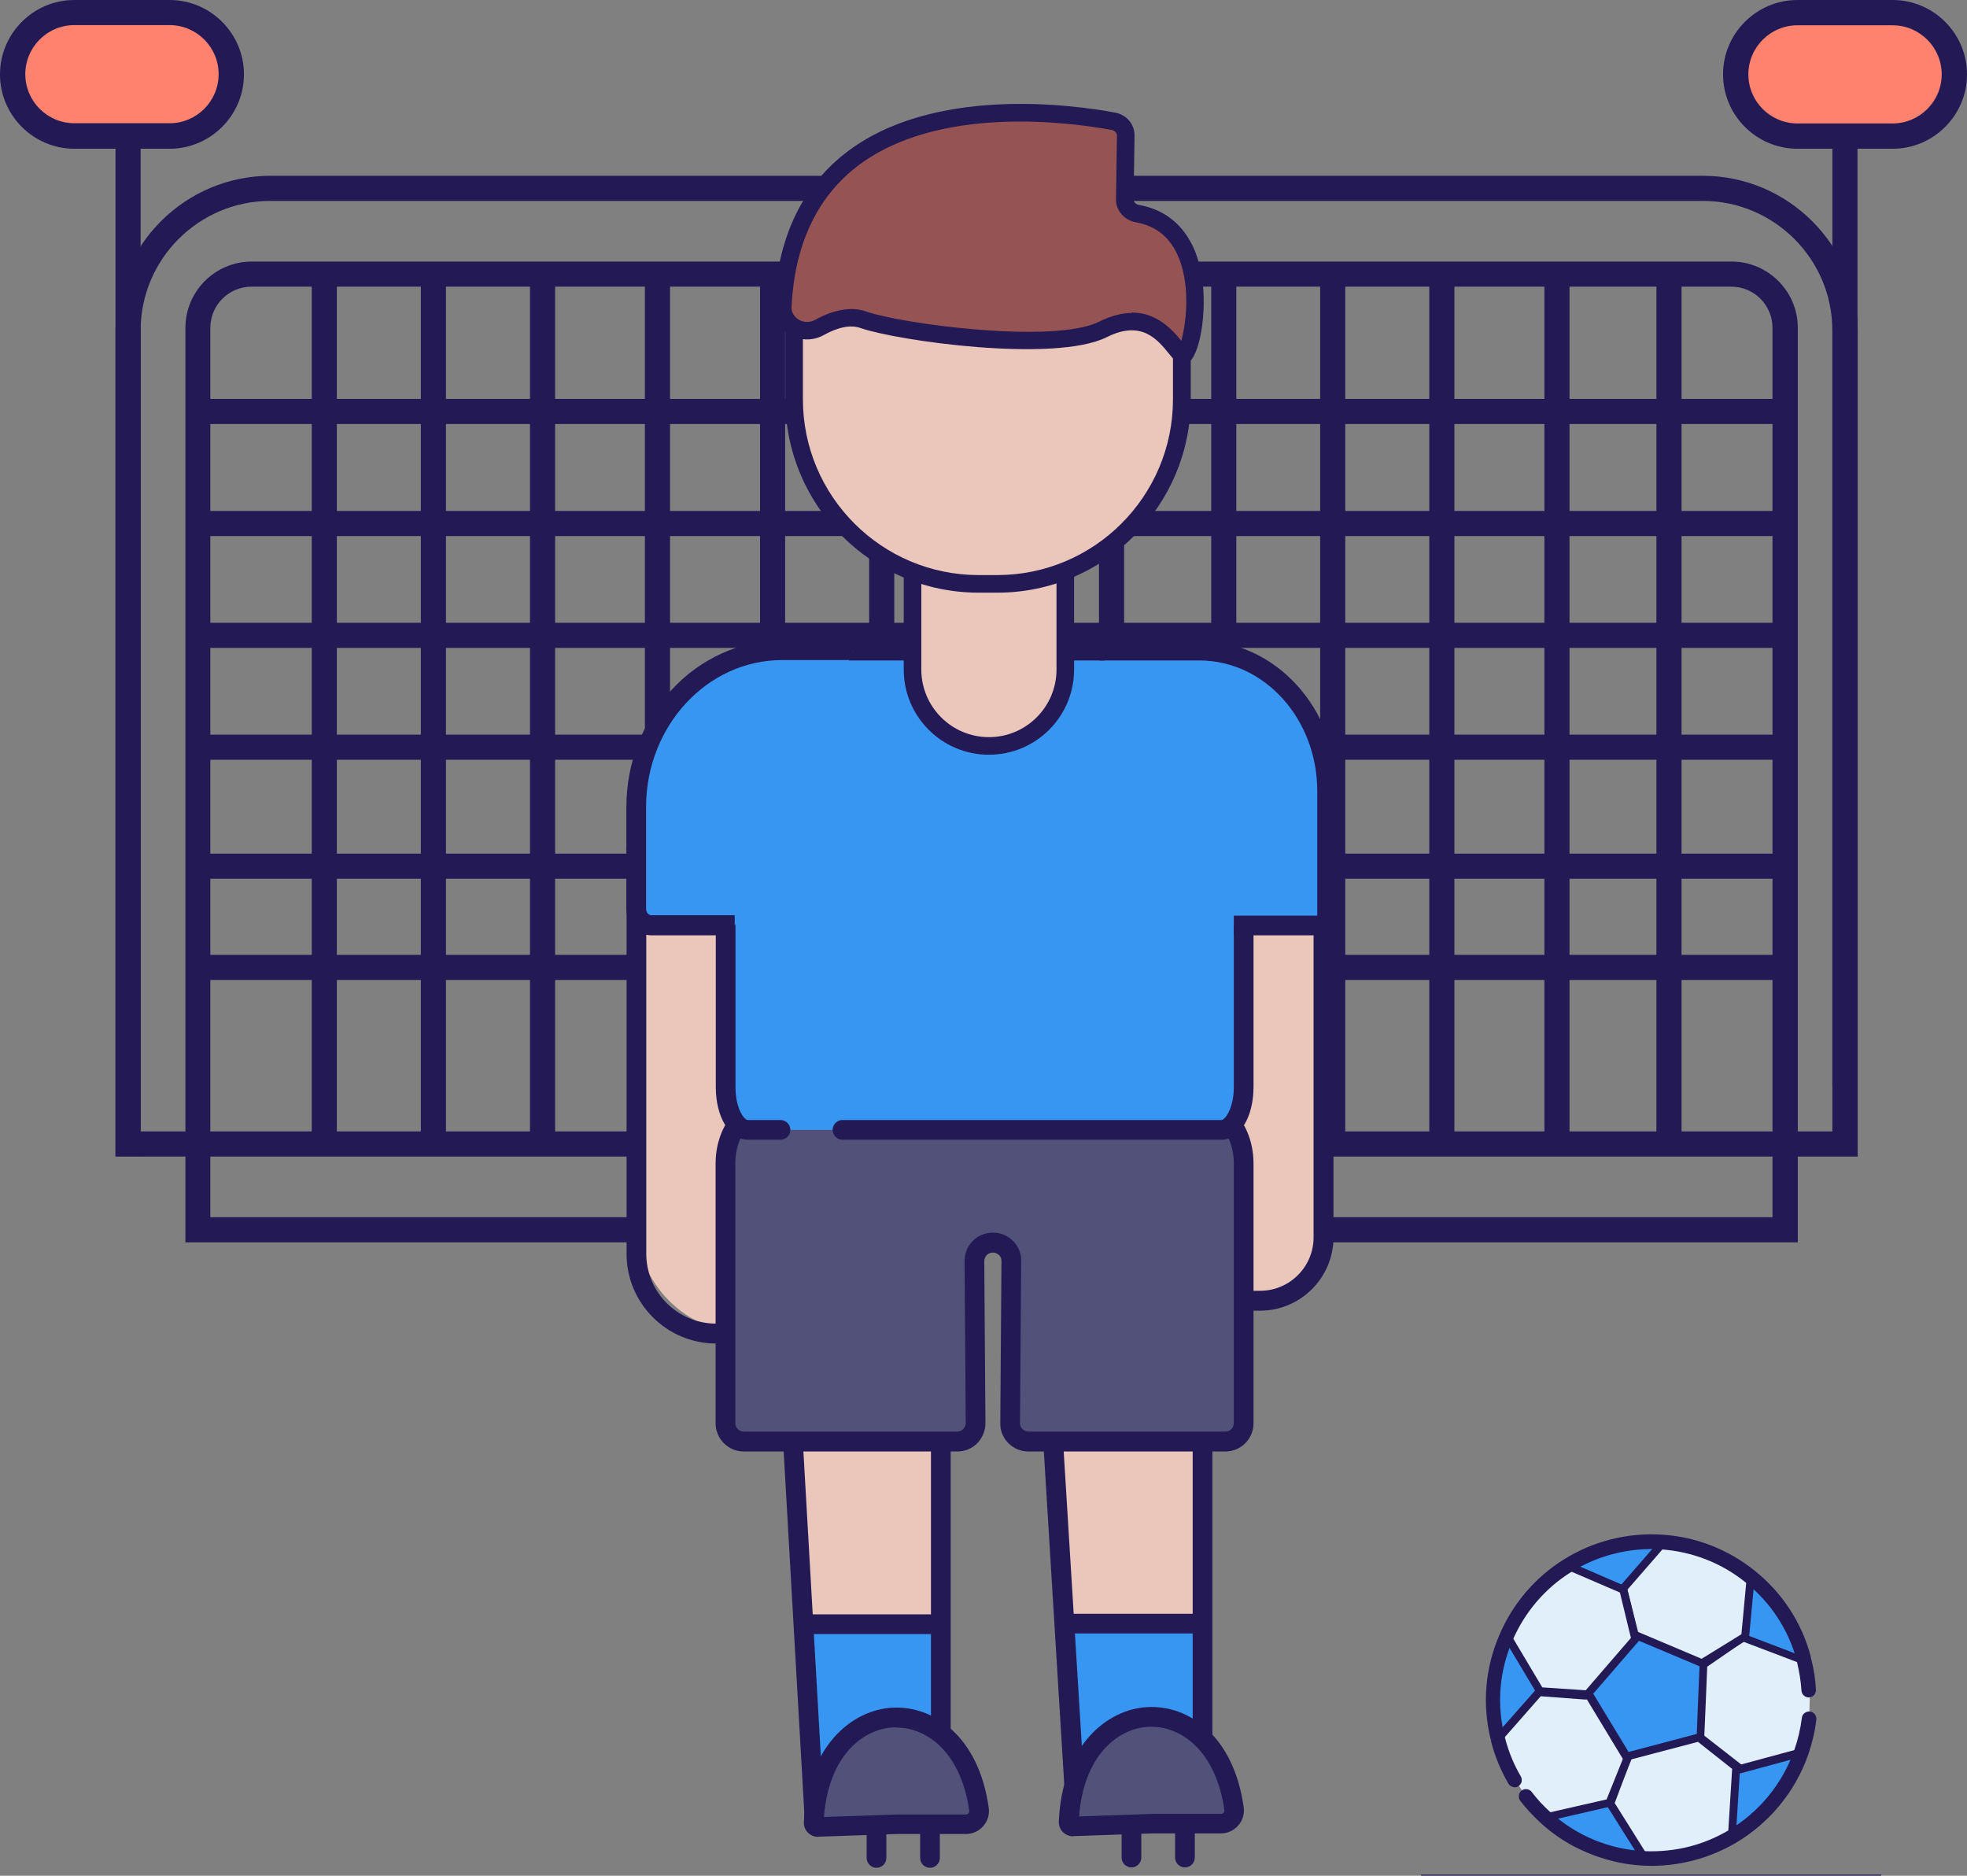 <svg xmlns="http://www.w3.org/2000/svg" id="Calque_1" viewBox="0 0 1018.4 971"><rect x="0" y="0" width="1018.4" height="971" fill="#808080" stroke="none"/><defs><style>.cls-1{fill:#eac6bb;}.cls-2,.cls-3{fill:#231955;}.cls-4{fill:#51517a;}.cls-5{fill:#965353;}.cls-6{fill:none;stroke:#231955;stroke-linecap:round;stroke-miterlimit:10;stroke-width:.5px;}.cls-7{fill:#e1effb;}.cls-8{fill:#3796f2;}.cls-3{opacity:0;}.cls-9{fill:#ff826e;}</style></defs><g><rect class="cls-2" x="105.7" y="206.5" width="815.3" height="13"></rect><rect class="cls-2" x="105.7" y="264.5" width="815.3" height="13"></rect><rect class="cls-2" x="105.7" y="322.4" width="818.5" height="13"></rect><rect class="cls-2" x="105.7" y="380.3" width="815.3" height="13"></rect><rect class="cls-2" x="105.7" y="441.9" width="815.3" height="13"></rect><rect class="cls-2" x="100.2" y="494.3" width="820.7" height="13"></rect><rect class="cls-2" x="161.4" y="147.8" width="13" height="438.5"></rect><rect class="cls-2" x="217.9" y="147.8" width="13" height="438.5"></rect><rect class="cls-2" x="274.4" y="147.8" width="13" height="438.5"></rect><rect class="cls-2" x="333.9" y="147.8" width="13" height="438.5"></rect><rect class="cls-2" x="393.5" y="147.8" width="13" height="438.5"></rect><rect class="cls-2" x="450" y="147.8" width="13" height="438.5"></rect><rect class="cls-2" x="509.9" y="147.8" width="13" height="438.5"></rect><rect class="cls-2" x="569" y="147.8" width="13" height="438.5"></rect><rect class="cls-2" x="627.1" y="147.8" width="13" height="438.5"></rect><rect class="cls-2" x="683.5" y="147.8" width="13" height="438.5"></rect><rect class="cls-2" x="740" y="147.8" width="13" height="438.5"></rect><rect class="cls-2" x="799.6" y="147.8" width="13" height="438.5"></rect><rect class="cls-2" x="857.6" y="147.8" width="13" height="438.5"></rect><g><path class="cls-2" d="M961.8,598.7H59.8V171.2c0-44.2,36-80.2,80.2-80.2H881.6c44.2,0,80.2,36,80.2,80.2v427.4Zm-889-13H948.7V171.2c0-37.1-30.1-67.2-67.2-67.2H140c-37.1,0-67.2,30.1-67.2,67.2v414.4Z"></path><path class="cls-2" d="M930.7,643.1H96V169.7c0-18.9,15.4-34.3,34.3-34.3H896.5c18.9,0,34.3,15.4,34.3,34.3v473.4Zm-821.8-13H917.7V169.7c0-11.7-9.5-21.3-21.3-21.3H130.2c-11.7,0-21.3,9.5-21.3,21.3v460.3Z"></path></g><rect class="cls-2" x="59.8" y="74" width="13" height="524.5"></rect><g><rect class="cls-9" x="6.5" y="6.5" width="113.2" height="63.9" rx="31.4" ry="31.4"></rect><path class="cls-2" d="M87.8,77H38.5C17.3,77,0,59.7,0,38.5S17.3,0,38.5,0h49.3C109,0,126.3,17.3,126.3,38.5s-17.3,38.5-38.5,38.5ZM38.5,13c-14,0-25.4,11.4-25.4,25.4s11.4,25.4,25.4,25.4h49.3c14,0,25.4-11.4,25.4-25.4s-11.4-25.4-25.4-25.4H38.5Z"></path></g><rect class="cls-2" x="948.7" y="54.7" width="13" height="507.3"></rect><g><rect class="cls-9" x="898.7" y="6.5" width="113.2" height="63.9" rx="30.8" ry="30.8"></rect><path class="cls-2" d="M979.9,77h-49.3c-21.2,0-38.5-17.3-38.5-38.5S909.4,0,930.6,0h49.3c21.2,0,38.5,17.3,38.5,38.5s-17.3,38.5-38.5,38.5Zm-49.3-63.9c-14,0-25.4,11.4-25.4,25.4s11.4,25.4,25.4,25.4h49.3c14,0,25.4-11.4,25.4-25.4s-11.4-25.4-25.4-25.4h-49.3Z"></path></g></g><rect class="cls-2" x="511.8" y="171.5" width="10.8" height="364.7"></rect><path class="cls-8" d="M561.8,345.3h85.8c2,0,3.6,1.6,3.6,3.6v159.6h-89.4v-163.2h0Z"></path><g><path class="cls-1" d="M329.5,443.9h82.4c.1,0,.2,.1,.2,.2v244.6c0,.9-.7,1.7-1.7,1.7h-22.9c-32,0-58.1-26-58.1-58.1v-188.4h0Z"></path><path class="cls-2" d="M370.8,695.5c-25.6,0-46.4-20.8-46.4-46.4v-210.3h82.1c5.9,0,10.7,4.8,10.7,10.7v199.5c0,25.6-20.8,46.4-46.4,46.4Zm-36.2-246.5v200c0,20,16.2,36.2,36.2,36.2s36.2-16.2,36.2-36.2v-199.5c0-.3-.2-.5-.5-.5h-71.9Z"></path></g><g><path class="cls-1" d="M638.2,426.9h13c18.8,0,34.1,15.3,34.1,34.1v176.8c0,19.6-15.9,35.6-35.6,35.6h-11.4c-19.6,0-35.6-15.9-35.6-35.6v-175.3c0-19.6,15.9-35.6,35.6-35.6Z"></path><path class="cls-2" d="M652.4,678.5h-16.9c-20.9,0-38-17-38-38v-180.8c0-20.9,17-38,38-38h47.2c4.2,0,7.7,3.4,7.7,7.7v211.1c0,20.9-17,38-38,38Zm-16.9-246.5c-15.3,0-27.7,12.4-27.7,27.7v180.8c0,15.3,12.4,27.7,27.7,27.7h16.9c15.3,0,27.7-12.4,27.7-27.7v-208.5h-44.7Z"></path></g><polyline class="cls-1" points="622.6 946.1 622.6 775.6 622.6 710.9 544.4 710.9 548 775.6 557.6 946.1"></polyline><rect class="cls-8" x="554.9" y="840.5" width="67.8" height="105.6"></rect><polygon class="cls-2" points="552.4 946.4 538.9 726.3 627.7 726.3 627.7 946.1 617.5 946.1 617.5 736.5 549.8 736.5 562.7 945.8 552.4 946.4"></polygon><g><g><path class="cls-4" d="M596.4,944.1l-40.8,1.4c-1.3,0-2.3-1-2.3-2.3,2.7-69,76.2-73.6,85.5-7,.6,4.1-2.6,7.8-6.7,7.8h-35.7Z"></path><path class="cls-2" d="M555.5,950.6c-1.9,0-3.8-.8-5.2-2.2-1.4-1.4-2.2-3.4-2.1-5.4,1.6-39.2,24.9-58.3,46-59.3,21-1.1,44.5,14.6,49.7,51.8,.5,3.4-.5,6.9-2.8,9.5-2.3,2.6-5.5,4.1-9,4.1h-35.6l-40.7,1.4c0,0-.2,0-.3,0Zm0-10.2h0Zm40.7-46.5c-.5,0-1,0-1.4,0-16.6,.8-33.8,15.5-36.1,46.4l37.8-1.3h35.7c.6,0,1-.3,1.3-.6,.2-.2,.5-.7,.4-1.4-4.2-29.9-21.7-43.1-37.7-43.1Z"></path></g><path class="cls-2" d="M613.5,966.7c-2.8,0-5.1-2.3-5.1-5.1v-16c0-2.8,2.3-5.1,5.1-5.1s5.1,2.3,5.1,5.1v16c0,2.8-2.3,5.1-5.1,5.1Z"></path><path class="cls-2" d="M585.8,966.7c-2.8,0-5.1-2.3-5.1-5.1v-16c0-2.8,2.3-5.1,5.1-5.1s5.1,2.3,5.1,5.1v16c0,2.8-2.3,5.1-5.1,5.1Z"></path></g><rect class="cls-2" x="554.9" y="835.4" width="67.8" height="10.2"></rect><polyline class="cls-1" points="487.1 946.4 487.1 775.9 487.1 711.2 408.8 711.2 412.4 775.9 422 946.4"></polyline><rect class="cls-8" x="419.3" y="840.8" width="67.8" height="105.6"></rect><polygon class="cls-2" points="416.9 946.7 403.4 710.5 492.2 710.5 492.2 946.4 482 946.4 482 720.7 414.2 720.7 427.1 946.1 416.9 946.7"></polygon><g><g><path class="cls-4" d="M464.4,944.4l-40.8,1.4c-1.3,0-2.3-1-2.3-2.3,2.7-69,76.2-73.6,85.5-7,.6,4.1-2.6,7.8-6.7,7.8h-35.7Z"></path><path class="cls-2" d="M423.5,950.9c-1.9,0-3.8-.8-5.2-2.2-1.4-1.4-2.2-3.4-2.1-5.4,1.6-39.2,24.9-58.3,46-59.3,21-1,44.5,14.6,49.7,51.8,.5,3.4-.5,6.9-2.8,9.5-2.3,2.6-5.5,4.1-9,4.1h-35.6l-40.7,1.4c0,0-.2,0-.3,0Zm40.6-56.7c-.5,0-1,0-1.4,0-16.6,.8-33.8,15.5-36.1,46.4l37.8-1.3h35.7c.6,0,1-.3,1.3-.6,.2-.2,.5-.7,.4-1.4-4.2-29.9-21.7-43-37.7-43Z"></path></g><path class="cls-2" d="M481.5,966.9c-2.8,0-5.1-2.3-5.1-5.1v-16c0-2.8,2.3-5.1,5.1-5.1s5.1,2.3,5.1,5.1v16c0,2.8-2.3,5.1-5.1,5.1Z"></path><path class="cls-2" d="M453.8,966.9c-2.8,0-5.1-2.3-5.1-5.1v-16c0-2.8,2.3-5.1,5.1-5.1s5.1,2.3,5.1,5.1v16c0,2.8-2.3,5.1-5.1,5.1Z"></path></g><rect class="cls-2" x="419.3" y="835.7" width="67.8" height="10.2"></rect><g><path class="cls-4" d="M397.1,573.3h225.3c11.9,0,21.5,13,21.5,29v134.5c0,5.3-4.3,9.5-9.5,9.5h-101.9c-5.3,0-9.6-4.3-9.5-9.6l.6-83.9c0-5.3-4.2-9.6-9.5-9.6h0c-5.3,0-9.6,4.3-9.5,9.6l.6,83.9c0,5.3-4.2,9.6-9.5,9.6h-110.5c-5.3,0-9.5-4.3-9.5-9.5v-134.5c0-16,9.6-29,21.5-29Z"></path><path class="cls-2" d="M634.4,751.4h-101.9c-3.9,0-7.6-1.5-10.4-4.3-2.8-2.8-4.3-6.5-4.2-10.4l.6-83.9c0-1.2-.4-2.3-1.3-3.1-1.7-1.7-4.6-1.7-6.3,0-.8,.8-1.3,2-1.3,3.1l.6,83.9c0,3.9-1.5,7.6-4.2,10.4-2.8,2.8-6.5,4.3-10.4,4.3h-110.5c-8.1,0-14.6-6.6-14.6-14.6v-134.5c0-18.8,11.9-34.1,26.6-34.1h225.3c14.7,0,26.6,15.3,26.6,34.1v134.5c0,8.1-6.6,14.6-14.6,14.6Zm-120.3-113.3c3.9,0,7.6,1.5,10.4,4.3,2.8,2.8,4.3,6.5,4.2,10.4l-.6,83.9c0,1.2,.4,2.3,1.3,3.1,.8,.8,1.9,1.3,3.1,1.3h101.9c2.4,0,4.4-2,4.4-4.4v-134.5c0-12.9-7.5-23.9-16.4-23.9h-225.3c-8.9,0-16.4,10.9-16.4,23.9v134.5c0,2.4,2,4.4,4.4,4.4h110.5c1.2,0,2.3-.5,3.1-1.3,.8-.8,1.3-2,1.3-3.1l-.6-83.9c0-3.9,1.5-7.6,4.2-10.4,2.8-2.8,6.5-4.3,10.4-4.3Z"></path></g><g><path class="cls-8" d="M436.3,584.9h196.2c6.3,0,11.5-9.9,11.5-22.2v-124.5c0-56.1-23.5-101.5-52.5-101.5h-163.2c-29,0-52.5,45.5-52.5,101.5v124.5c0,12.2,5.1,22.2,11.5,22.2h16.9"></path><path class="cls-2" d="M632.4,590h-196.2c-2.8,0-5.1-2.3-5.1-5.1s2.3-5.1,5.1-5.1h196.2c1.8,0,6.4-6,6.4-17v-124.5c0-52.3-21.7-96.4-47.4-96.4h-163.2c-25.7,0-47.4,44.1-47.4,96.4v124.5c0,11.1,4.5,17,6.4,17h16.9c2.8,0,5.1,2.3,5.1,5.1s-2.3,5.1-5.1,5.1h-16.9c-9.5,0-16.6-11.7-16.6-27.3v-124.5c0-59.8,25.3-106.6,57.6-106.6h163.2c32.3,0,57.6,46.8,57.6,106.6v124.5c0,15.5-7.1,27.3-16.6,27.3Z"></path></g><rect class="cls-8" x="410.9" y="398" width="27.9" height="24.5"></rect><g><path class="cls-8" d="M380.5,479.1h-43.1c-4.4,0-7.9-3.8-7.9-8.5v-52.6c0-44.9,33.8-81.2,75.5-81.2h36.8"></path><path class="cls-2" d="M380.5,484.2h-43.1c-7.2,0-13.1-6.1-13.1-13.7v-52.6c0-47.6,36.2-86.4,80.6-86.4h36.8v10.2h-36.8c-38.8,0-70.4,34.2-70.4,76.1v52.6c0,1.9,1.3,3.4,2.8,3.4h43.1v10.2Z"></path></g><g><path class="cls-8" d="M638.8,479.1h48.3v-69.7c0-40.1-29.6-72.7-66.1-72.7h-51.6"></path><path class="cls-2" d="M687.1,484.2h-48.3v-10.2h43.2v-64.5c0-37.3-27.3-67.6-61-67.6h-51.6v-10.2h51.6c39.2,0,71.2,34.9,71.2,77.8v69.7c0,2.8-2.3,5.1-5.1,5.1Z"></path></g><g><path class="cls-1" d="M479.4,242.2h65.3c3.8,0,6.9,3.1,6.9,6.9v100.7c0,20.1-16.3,36.4-36.4,36.4h-6.4c-20.1,0-36.4-16.3-36.4-36.4v-100.7c0-3.8,3.1-6.9,6.9-6.9Z"></path><path class="cls-2" d="M512,390.7h0c-24.4,0-44.1-19.8-44.1-44.1v-64.8c0-24.4,19.8-44.1,44.1-44.1h0c24.4,0,44.1,19.8,44.1,44.1v64.8c0,24.4-19.8,44.1-44.1,44.1Zm0-143.9c-19.3,0-35,15.7-35,35v64.8c0,19.3,15.7,35,35,35h0c19.3,0,35-15.7,35-35v-64.8c0-19.3-15.7-35-35-35h0Z"></path></g><g><path class="cls-1" d="M411.2,144.8h200.8v61.7c0,52.8-42.9,95.7-95.7,95.7h-9.3c-52.8,0-95.7-42.9-95.7-95.7v-61.7h0Z"></path><path class="cls-2" d="M516.3,306.8h-9.6c-55.2,0-100.1-44.9-100.1-100.1v-66.4h209.9v66.4c0,55.2-44.9,100.1-100.1,100.1Zm-100.6-157.4v57.3c0,50.2,40.8,91,91,91h9.6c50.2,0,91-40.8,91-91v-57.3h-191.6Z"></path></g><g><path class="cls-5" d="M405.3,158.5c-.5,9.5,10.2,15.8,18.9,11,7.2-4,15.4-6.6,22.8-4,18.1,6.3,98.9,17.6,124.1,4.9,25.2-12.7,35.6,8.5,40.8,13.4,4.9,4.7,20.7-65.6-22.9-73.3-3.8-.7-6.7-3.8-6.6-7.5l.5-32.9c0-3.6-2.6-6.7-6.3-7.4-31.1-5.8-165.2-23.8-171.2,95.8Z"></path><path class="cls-2" d="M612.4,188.6c-1.3,0-2.6-.5-3.7-1.5-1-1-2.1-2.3-3.3-3.8-6.1-7.5-14.3-17.8-32.3-8.8-26.9,13.5-108.7,1.9-127.6-4.7-5.1-1.8-11.5-.5-19.1,3.7-5.6,3.1-12.4,2.9-17.8-.4-5.2-3.2-8.1-8.8-7.8-14.8h0c1.7-34.5,14-61,36.5-78.7,45.1-35.6,118.7-25.3,140.1-21.3,5.9,1.1,10.1,6.1,10,12l-.5,32.9c0,1.4,1.2,2.6,2.8,2.9,17.8,3.1,29.4,16.4,32.6,37.4,2.8,17.9-1.1,41.2-7.5,44.6-.8,.4-1.7,.6-2.5,.6Zm-26.3-26.8c12.8,0,20.8,8.8,25.5,14.6,2.4-8.4,4.8-27.2-1-42.2-4.1-10.8-11.7-17.2-22.4-19.1-6.1-1.1-10.5-6.1-10.4-12l.5-32.9c0-1.4-1.1-2.6-2.6-2.9-20.5-3.8-90.7-13.7-132.8,19.5-20.3,16.1-31.5,40.3-33.1,72-.1,2.7,1.2,5.1,3.6,6.6,2.6,1.6,5.8,1.7,8.6,.2,10-5.5,18.9-7,26.6-4.3,18.3,6.4,97.1,16.9,120.5,5.2,6.5-3.2,12.1-4.5,17-4.5Z"></path></g><path class="cls-3" d="M515.4,112.6c0,2.2,1,4.3,2.8,5.9,5.3,4.8,17.5,14.2,32,15.6,4.3,.4,7.9,2.9,9.2,6.2,22,55.6,14.2,100.6-24.9,139.7-18.6,18.5-1.2,29.9,16.3,12.4,19.1-2.7,35.6-19,51.2-40.7,1.9-1.5,3.1-3.6,3.3-5.7l8.4-102.4c.2-2.1-.6-4.2-2.2-5.9,2.7-12.1-11.9-22.4-30.4-32.3-1.1-1.1-2.5-2.1-4.1-2.7,7.2-1.3,22.4-50.1-31.2-39.8h-8.2c-29.4-14.8-26.6,45.8-22,49.8Z"></path><g><path class="cls-8" d="M933.4,857.7c0,.2,.1,.5,.2,.8,4.1,16.3,3.1,32.7-2,47.4-6.3,18.2-18.8,33.9-35.7,43.8-6.3,3.7-13.2,6.6-20.5,8.6-8.2,2.2-16.4,3-24.4,2.6-19.2-.9-37.4-8.7-51.3-21.5-11.3-10.4-19.9-24-24-40-.1-.4-.2-.9-.3-1.3h0c-4.5-18.2-2.6-36.5,4.3-52.5,6.5-15.1,17.5-28.2,31.7-37.1,6.7-4.2,14.2-7.5,22.3-9.7,8.9-2.4,17.9-3.1,26.7-2.5,16.7,1.2,32.4,7.6,45.2,18,13.2,10.7,23.3,25.6,27.9,43.4Z"></path><g><polygon class="cls-8" points="882.8 862 879.4 901.1 841.3 910.1 821 876.5 846.7 846.8 882.8 862"></polygon><path class="cls-8" d="M840.3,912.4l-21.8-36.1,27.6-32,38.9,16.4-3.6,42.1-41.1,9.7Zm-16.7-35.7l18.7,31,35.3-8.3,3.1-36.1-33.4-14-23.7,27.4Z"></path></g><g><path class="cls-7" d="M898.9,914.8l-2.3,36.1c-6.3,3.7-13.2,6.6-20.6,8.6-8.2,2.2-16.5,3-24.5,2.7l-17.9-28.4,8.6-22.8,.2-.6,.2-.6,.2-.6,36.6-9.7,19.3,15.3Z"></path><path class="cls-2" d="M850.4,964.1l-19-30.2,10-26.5,38.6-10.2,21,16.6-2.4,38.3-.9,.6c-6.6,3.9-13.7,6.8-21.1,8.8-8.2,2.2-16.7,3.1-25.1,2.7h-1.1Zm-14.4-30.7l16.7,26.6c7.7,.2,15.3-.7,22.8-2.6,6.7-1.8,13.2-4.4,19.2-7.8l2.1-33.9-17.7-14-34.6,9.1-.3,.8-8.2,21.8Z"></path></g><g><path class="cls-7" d="M937,875.1c-.3-5-1.1-10-2.3-15h0s-32.2-12.2-32.2-12.2h-.2c0,0-3.6,2.4-3.6,2.4h0s0,0,0,0l-16.5,11.4h0s-.2,.1-.2,.1l-1,23h0c0,0-.6,14.8-.6,14.8l20.7,16.1,30.8-8.3,.8-.2c2-5.6,3.3-11.4,4-17.4l.4-14.7Z"></path><path class="cls-2" d="M934.3,857.8l-28.6-10.9-2-.7-1.7-.7h-.2c0,.1-4.7,3.4-4.7,3.4l-15.2,10.4-.6,.4-1.1,.8-.3,.2h0s0,1.9,0,1.9v.3s-.9,21.8-.9,21.8l-.5,13v2.2c-.1,0-.1,.8-.1,.8l.8,.6,2.1,1.6,17.8,13.8,1.7,1.3h.3c0,0,28.4-7.7,28.4-7.7l1-.3,3.9-1.1c.2-.3,.3-.7,.4-1,2-5.8,3.4-11.8,4.1-17.9l-2.1-.3h-.7c0,0-1.4-.2-1.4-.2-.6,5.4-1.8,10.8-3.6,15.9l-29.6,8-19.1-14.9,.6-13.8,.9-21.9,1-.7,15.1-10.4,2.6-1.8h.1c0,0,30.3,11.5,30.3,11.5,1.1,4.5,1.7,9,2,13.6h1.8c0-.1,.3-.1,.3-.1l-2.7-17.3Z"></path></g><g><path class="cls-7" d="M906.5,816.2l-2.9,30.9-1.2,.7-3.8,2.4h0s-17.3,10.7-17.3,10.7l-34.9-14.7-6-24,20.8-23.9c16.7,1.2,32.5,7.5,45.3,17.8Z"></path><path class="cls-2" d="M844.6,847.8l-6.5-26,22.2-25.5h1c17,1.3,33.1,7.6,46.4,18.3l.9,.7-3.1,33-24.1,14.9-36.8-15.5Zm-2-24.9l5.5,21.9,32.9,13.9,20.6-12.7,2.7-28.8c-12.3-9.6-26.8-15.3-42.3-16.6l-19.4,22.3Z"></path></g><g><path class="cls-7" d="M840.5,822.9l6.1,25v.5c.1,0-24.6,28.7-24.6,28.7h0s-24.6-1.7-24.6-1.7l-16.4-27.5c6.6-15.1,17.6-28.1,31.9-37l27.7,12Z"></path><path class="cls-2" d="M796.1,877.4l-17.5-29.3,.4-1c6.9-15.8,18.2-28.9,32.7-37.9l.9-.6,29.6,12.8,6.7,27.6-26.2,30.3h-1.1c0-.1-25.6-1.9-25.6-1.9Zm-12.9-29.6l15.3,25.7,22.5,1.5,23.4-27.1-5.7-23.5-25.8-11.1c-13.1,8.4-23.3,20.3-29.8,34.5Z"></path></g><g><path class="cls-7" d="M790.1,929.9c3,4,6.4,7.6,10,10.9l.8-.2,32.4-7.4,9-22.3h0c0,0,0,0,0,0l.2-.6h0s-.3-.5-.3-.5l-19.2-31.9h-1.2c0,0-25-1.9-25-1.9l-21,23.9h0c0,.2,.1,.5,.2,.7h0c0,.2,0,.4,.1,.6,1.9,7.4,4.8,14.3,8.5,20.5l5.5,8.3Z"></path><path class="cls-2" d="M784.6,921.7l.8-.5,1-.6c-3.6-6.2-6.5-13-8.3-20,0,0,0-.2,0-.2l19.6-22.3,22.9,1.7h1.1c0,0,0,.1,0,.1l18.5,30.6-.4,1.1-8,19.9-31.1,7.1c-.8-.7-1.6-1.5-2.4-2.3-2.4-2.4-4.6-4.9-6.6-7.6l-.7,.5-.9,.7-1.6,1.3c3,4,6.5,7.8,10.3,11.2l.8,.7h0s4.4-1,4.4-1l.7-.2,27.8-6.4,2.1-.5h.2c0,0,8.8-21.7,8.8-21.7l.7-1.6v-.3c.1,0,.4-.6,.4-.6l.2-.7-.4-.9-.3-.5-.8-1.4-.3-.5-18.2-30-.6-1h-1.2c0-.1-1.4-.2-1.4-.2l-2.5-.2-22.7-1.7h-.5s-1.1,1.3-1.1,1.3l-19.5,22.1-1.1,1.3-.7,.8,.3,1.1c0,.2,0,.4,.2,.7l2-.5,8.6,21.1Z"></path></g><g><path class="cls-2" d="M783.3,923.4c-.3-.2-.6-.4-.8-.8-3.8-6.6-6.8-13.6-8.7-21,0-.2,0-.4-.1-.6h0c0-.3-.1-.5-.2-.8h0c-4.4-18-2.8-36.6,4.6-53.6,6.9-15.8,18.2-28.9,32.7-37.9,7.1-4.4,14.8-7.7,23-9.9,9-2.4,18.2-3.2,27.4-2.6,17,1.2,33.1,7.5,46.4,18.2,13.9,11.2,23.8,26.2,28.5,43.5h0c0,.1,0,.2,0,.2,0,.1,0,.3,.1,.4,0,.3,.1,.5,.2,.8,1.3,5,2.1,10.2,2.4,15.4,0,1.1-.8,2.1-1.9,2.2-1.1,0-2.1-.8-2.2-1.9-.3-4.9-1.1-9.8-2.3-14.7,0-.3-.1-.5-.2-.7,0-.1,0-.2,0-.3v-.3c-4.5-16.4-13.9-30.8-27.1-41.4-12.7-10.2-28-16.2-44.1-17.3-8.7-.6-17.5,.2-26.1,2.5-7.7,2-15.1,5.2-21.8,9.4-13.8,8.6-24.6,21.1-31.1,36.1-7,16.2-8.5,33.8-4.3,50.9h0c0,.3,.1,.5,.2,.7h0c0,.3,0,.4,.1,.6,1.8,7,4.6,13.8,8.3,20,.6,1,.2,2.2-.7,2.8-.6,.4-1.4,.4-2,0Z"></path><path class="cls-2" d="M782.5,924.8c-.6-.3-1.1-.8-1.5-1.4-3.9-6.7-6.9-13.9-8.9-21.5,0-.2-.1-.4-.1-.6,0-.2-.1-.5-.2-.7l1.6-.5-1.6,.4c-4.5-18.4-2.9-37.2,4.7-54.6,7-16.1,18.5-29.5,33.3-38.7,7.2-4.5,15.1-7.9,23.4-10.1,9.2-2.4,18.6-3.3,28-2.6,17.3,1.2,33.7,7.7,47.3,18.6,14.2,11.4,24.3,26.7,29,44.4,0,0,0,.2,0,.3,0,0,0,.2,.1,.4,0,.3,.1,.5,.2,.8,1.3,5.1,2.1,10.4,2.4,15.7,0,1-.3,2-.9,2.7-.7,.8-1.6,1.2-2.6,1.3-2.1,.1-3.8-1.4-4-3.5-.3-4.8-1.1-9.6-2.2-14.3,0-.2-.1-.5-.2-.7,0-.1,0-.2,0-.3v-.3c-4.4-16.1-13.6-30.1-26.6-40.5-12.4-10-27.4-15.8-43.2-17-8.6-.6-17.1,.2-25.5,2.4-7.6,2-14.8,5.1-21.4,9.2-13.5,8.4-24,20.6-30.4,35.3-6.9,15.8-8.4,33.1-4.2,49.8,0,.2,.1,.4,.2,.6h0c0,.3,0,.4,.1,.6,1.8,6.9,4.5,13.5,8.1,19.6,.5,.9,.6,1.9,.4,2.8-.3,1-.9,1.8-1.7,2.3-1.1,.7-2.5,.7-3.6,0Zm110.5-117.8c-9.9-5.2-20.8-8.3-32.1-9.1-9-.6-18,.2-26.9,2.5-8,2.1-15.5,5.4-22.5,9.7-14.2,8.9-25.3,21.7-32,37.2-7.3,16.7-8.8,34.8-4.5,52.4h0c0,.3,.1,.5,.2,.7,0,.2,.1,.4,.1,.6,1.9,7.3,4.8,14.2,8.5,20.6,0,0,0,.1,.2,.1s.2,0,.4,0c.1,0,.2-.2,.2-.2,0,0,0-.2,0-.3-3.7-6.4-6.6-13.2-8.4-20.4,0-.2,0-.3-.1-.5h0c0-.3-.1-.5-.2-.7-4.3-17.5-2.8-35.5,4.4-52,6.7-15.3,17.6-28.1,31.7-36.8,6.9-4.3,14.4-7.5,22.3-9.6,8.7-2.3,17.7-3.2,26.6-2.5,16.5,1.2,32.1,7.3,45.1,17.7,13.5,10.8,23.1,25.5,27.6,42.2v.3c0,0,.1,.2,.2,.4,0,.3,.1,.5,.2,.7,1.2,4.9,2,9.9,2.3,14.9,0,.2,.2,.4,.4,.4,.1,0,.2,0,.3-.1,0,0,.1-.1,0-.3-.3-5.1-1.1-10.1-2.4-15.1,0-.3-.1-.5-.2-.8,0-.1,0-.3,0-.4v-.2c-4.6-17-14.3-31.8-28-42.7-4.2-3.4-8.7-6.3-13.4-8.8Z"></path></g><g><path class="cls-2" d="M816.4,954.7c-6.3-3.3-12.3-7.4-17.6-12.3-3.8-3.4-7.2-7.2-10.3-11.2-.7-.9-.5-2.2,.4-2.9,.9-.7,2.2-.5,2.9,.4,2.9,3.8,6.2,7.4,9.8,10.7,13.8,12.5,31.6,19.9,50.1,20.7,8,.4,16.1-.5,23.9-2.6,7.1-1.9,13.8-4.7,20.1-8.4,16.3-9.6,28.7-24.7,35-42.6,1.9-5.5,3.3-11.2,3.9-17,.1-1.1,1.2-1.9,2.3-1.8,1.1,.1,1.9,1.2,1.8,2.3-.7,6.1-2.1,12.1-4.1,17.9-6.6,18.8-19.7,34.7-36.8,44.8-6.6,3.9-13.7,6.8-21.1,8.8-8.2,2.2-16.7,3.1-25.1,2.7-12.3-.5-24.3-3.8-35.1-9.5Z"></path><path class="cls-2" d="M815.6,956.2h0c-6.5-3.4-12.6-7.6-18-12.6-3.8-3.5-7.4-7.3-10.5-11.4-.6-.8-.9-1.8-.7-2.8,.1-1,.6-1.9,1.4-2.5,1.6-1.2,4-.9,5.2,.7,2.9,3.8,6.1,7.3,9.6,10.4,13.5,12.3,30.9,19.5,49.1,20.3,7.8,.3,15.7-.5,23.4-2.5,6.9-1.8,13.5-4.6,19.7-8.2,15.9-9.4,28.1-24.2,34.2-41.7,1.9-5.4,3.2-11,3.9-16.6,.1-1,.6-1.9,1.4-2.5,.8-.6,1.8-.9,2.8-.8,2,.2,3.5,2.1,3.3,4.1-.7,6.2-2.2,12.3-4.2,18.2-6.7,19.2-20.1,35.4-37.5,45.7-6.7,3.9-14,7-21.6,9-8.4,2.2-17,3.2-25.6,2.8-12.4-.5-24.7-3.9-35.8-9.6Zm-25.3-26.6c-.1,0-.3,0-.4,0-.1,0-.1,.2-.1,.2,0,0,0,.2,0,.3,3,4,6.4,7.7,10.1,11,5.2,4.7,11,8.8,17.3,12.1,10.6,5.5,22.5,8.8,34.4,9.3,8.3,.4,16.5-.5,24.6-2.7,7.3-1.9,14.3-4.8,20.7-8.6,16.8-9.8,29.6-25.4,36-43.9,2-5.7,3.4-11.6,4.1-17.5,0-.2-.1-.4-.3-.4-.1,0-.2,0-.3,0,0,0-.1,.1-.1,.2-.7,5.9-2.1,11.7-4,17.3-6.4,18.3-19.1,33.7-35.7,43.5-6.4,3.8-13.3,6.6-20.5,8.5-8,2.1-16.2,3-24.4,2.6-18.9-.8-37.1-8.3-51.2-21.1-3.6-3.3-7-7-10-10.9,0,0,0,0-.1-.1Z"></path></g></g><line class="cls-6" x1="735.9" y1="970.7" x2="973.8" y2="970.7"></line></svg>